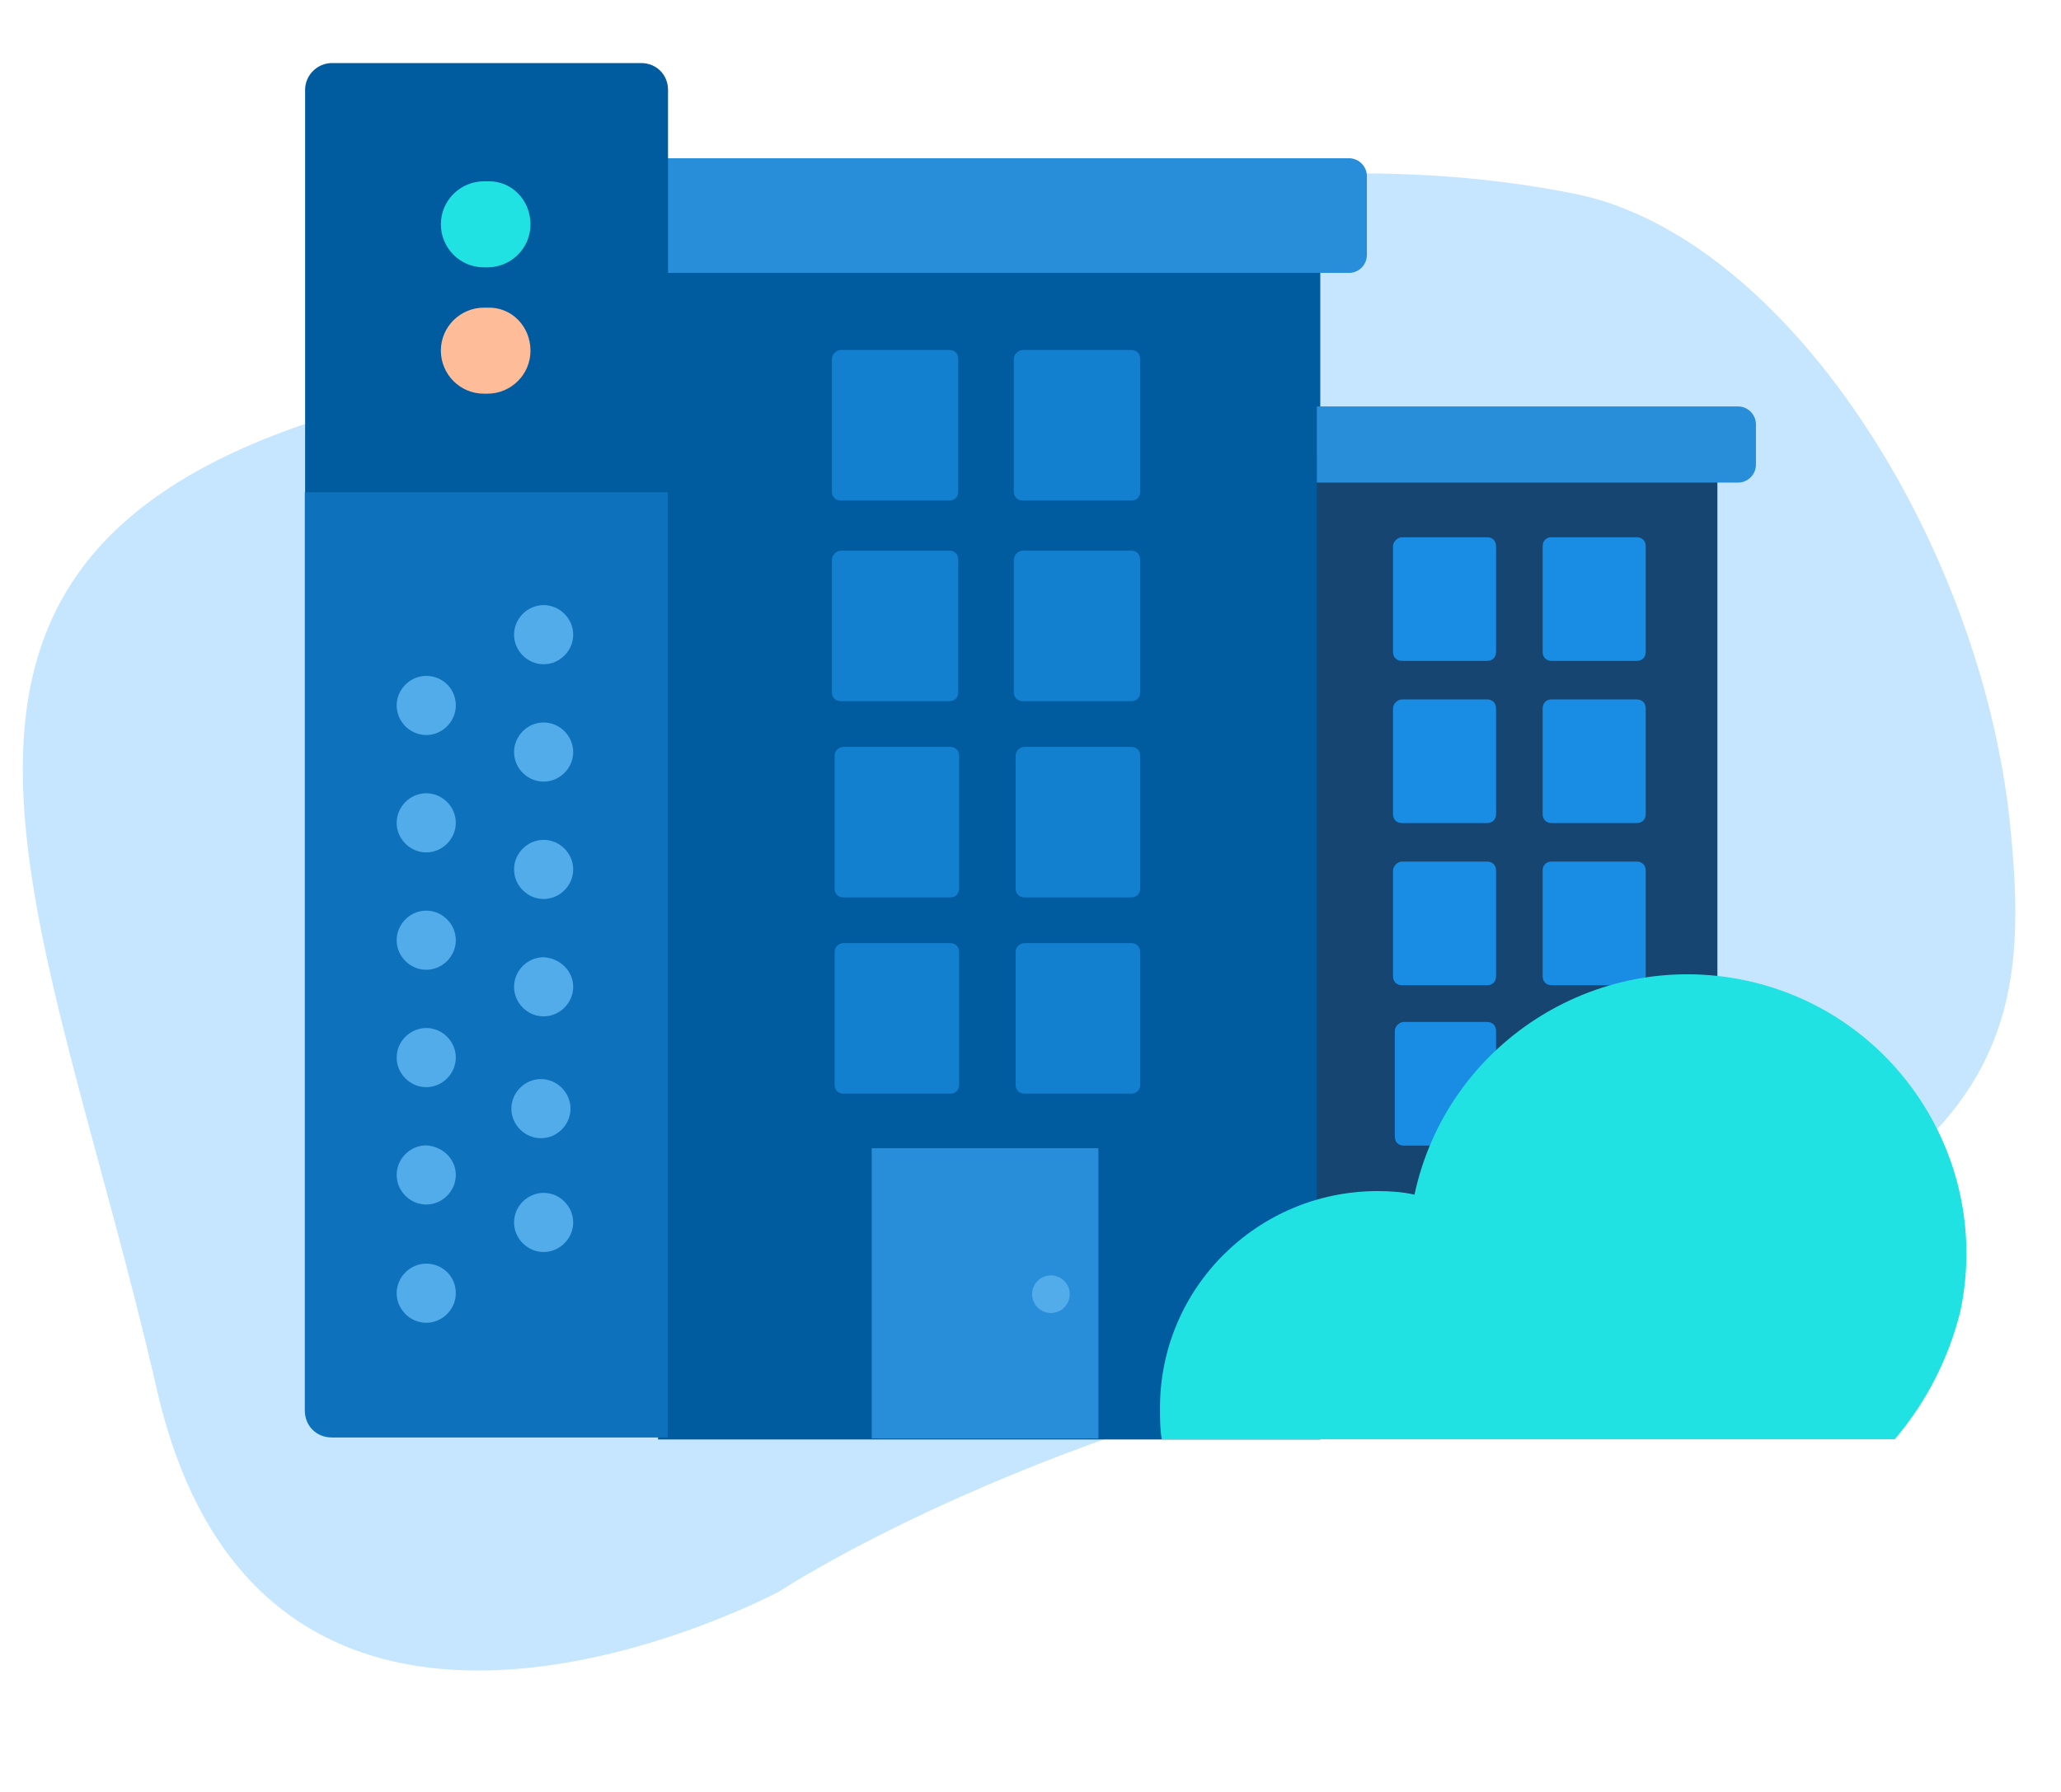 <?xml version="1.0" encoding="utf-8"?>
<!-- Generator: Adobe Illustrator 22.0.1, SVG Export Plug-In . SVG Version: 6.00 Build 0)  -->
<svg version="1.1" id="Layer_1" xmlns="http://www.w3.org/2000/svg" xmlns:xlink="http://www.w3.org/1999/xlink" x="0px" y="0px"
	 viewBox="0 0 230 200" style="enable-background:new 0 0 230 200;" xml:space="preserve">
<style type="text/css">
	.st0{fill:#C6E6FF;}
	.st1{fill:#005B9F;}
	.st2{fill:#137FCF;}
	.st3{fill:#288ED9;}
	.st4{fill:#52ACEA;}
	.st5{fill:#164571;}
	.st6{fill:#198DE3;}
	.st7{fill:#21E2E2;}
	.st8{fill:#0E71BB;}
	.st9{fill:#FFBC98;}
</style>
<g id="Group_7678" transform="translate(-15772.05 -17900.162)">
	<g id="Group_5816" transform="translate(966.757 3134.06)">
		<path id="Path_3781" class="st0" d="M14962.1,14917.3c-43.7,9.1-69.8,26.4-69.8,26.4s-57.3,30.8-69.5-22.5s-33.9-91.8,18.7-108.5
			c52.6-16.7,97-33.4,139.4-25c23.7,4.7,45.4,38.8,48.7,70.3C15032,14882,15030.3,14902.7,14962.1,14917.3z"/>
	</g>
	<g id="Group_5896" transform="translate(1078.888 3197.923)">
		<path id="Path_5497" class="st1" d="M14840.5,14731.1h-73.9v131.8h73.9V14731.1z"/>
		<path id="Rectangle_2726" class="st2" d="M14807.3,14763.7h12.1c0.6,0,1,0.4,1,1v14.8c0,0.6-0.4,1-1,1h-12.1c-0.6,0-1-0.4-1-1
			v-14.8C14806.3,14764.2,14806.8,14763.7,14807.3,14763.7z"/>
		<path id="Rectangle_2727" class="st2" d="M14807.5,14785.6h11.9c0.6,0,1,0.4,1,1v14.8c0,0.6-0.4,1-1,1h-11.9c-0.6,0-1-0.4-1-1
			v-14.8C14806.5,14786,14807,14785.6,14807.5,14785.6z"/>
		<path id="Rectangle_2728" class="st2" d="M14807.5,14807.5h11.9c0.6,0,1,0.4,1,1v14.8c0,0.6-0.4,1-1,1h-11.9c-0.6,0-1-0.4-1-1
			v-14.8C14806.5,14807.9,14807,14807.5,14807.5,14807.5z"/>
		<g id="Group_5883" transform="translate(23.841 110.487)">
			<rect id="Rectangle_2738" x="14766.6" y="14719.9" class="st3" width="25.3" height="32.4"/>
			<ellipse id="Ellipse_1240" class="st4" cx="14786.6" cy="14736.2" rx="2.1" ry="2.1"/>
		</g>
		<path id="Rectangle_2759" class="st3" d="M14766.6,14719.9h77.1c1.1,0,2,0.9,2,2v8.8c0,1.1-0.9,2-2,2h-77.1l0,0V14719.9
			L14766.6,14719.9z"/>
		<path id="Rectangle_2756" class="st2" d="M14787,14763.7h12.1c0.6,0,1,0.4,1,1v14.8c0,0.6-0.4,1-1,1h-12.1c-0.6,0-1-0.4-1-1v-14.8
			C14786,14764.2,14786.5,14763.7,14787,14763.7z"/>
		<path id="Rectangle_2757" class="st2" d="M14787.3,14785.6h11.9c0.6,0,1,0.4,1,1v14.8c0,0.6-0.4,1-1,1h-11.9c-0.6,0-1-0.4-1-1
			v-14.8C14786.3,14786,14786.8,14785.6,14787.3,14785.6z"/>
		<path id="Rectangle_2758" class="st2" d="M14787.3,14807.5h11.9c0.6,0,1,0.4,1,1v14.8c0,0.6-0.4,1-1,1h-11.9c-0.6,0-1-0.4-1-1
			v-14.8C14786.3,14807.9,14786.8,14807.5,14787.3,14807.5z"/>
		<path id="Rectangle_2767" class="st2" d="M14807.3,14741.3h12.1c0.6,0,1,0.4,1,1v14.8c0,0.6-0.4,1-1,1h-12.1c-0.6,0-1-0.4-1-1
			v-14.8C14806.3,14741.8,14806.8,14741.3,14807.3,14741.3z"/>
		<path id="Rectangle_2768" class="st2" d="M14787,14741.3h12.1c0.6,0,1,0.4,1,1v14.8c0,0.6-0.4,1-1,1h-12.1c-0.6,0-1-0.4-1-1v-14.8
			C14786,14741.8,14786.5,14741.3,14787,14741.3z"/>
	</g>
	<g id="Group_5897" transform="translate(1152.405 3225.625)">
		<path id="Rectangle_2766" class="st5" d="M14766.6,14725.2h44.7l0,0v104.7c0,2.8-2.2,5-5,5h-39.7l0,0V14725.2L14766.6,14725.2z"/>
		<path id="Rectangle_2760" class="st3" d="M14766.6,14719.9h47c1.1,0,2,0.9,2,2v4.5c0,1.1-0.9,2-2,2h-47l0,0V14719.9
			L14766.6,14719.9z"/>
		<path id="Rectangle_2761" class="st6" d="M14792.8,14770.7h9.5c0.6,0,1,0.4,1,1v11.8c0,0.6-0.4,1-1,1h-9.5c-0.6,0-1-0.4-1-1v-11.8
			C14791.8,14771.2,14792.1,14770.7,14792.8,14770.7z"/>
		<path id="Rectangle_2762" class="st6" d="M14798.3,14788.6h9.3c0.6,0,1,0.4,1,1v11.8c0,0.6-0.4,1-1,1h-9.3c-0.6,0-1-0.4-1-1v-11.8
			C14797.3,14789.1,14797.6,14788.6,14798.3,14788.6z"/>
		<path id="Rectangle_2763" class="st6" d="M14776.1,14770.7h9.5c0.6,0,1,0.4,1,1v11.8c0,0.6-0.4,1-1,1h-9.5c-0.6,0-1-0.4-1-1v-11.8
			C14775.1,14771.2,14775.6,14770.7,14776.1,14770.7z"/>
		<path id="Rectangle_2764" class="st6" d="M14776.3,14788.6h9.3c0.6,0,1,0.4,1,1v11.8c0,0.6-0.4,1-1,1h-9.3c-0.6,0-1-0.4-1-1v-11.8
			C14775.3,14789.1,14775.8,14788.6,14776.3,14788.6z"/>
		<path id="Rectangle_2769" class="st6" d="M14792.8,14752.6h9.5c0.6,0,1,0.4,1,1v11.8c0,0.6-0.4,1-1,1h-9.5c-0.6,0-1-0.4-1-1v-11.8
			C14791.8,14753.1,14792.1,14752.6,14792.8,14752.6z"/>
		<path id="Rectangle_2770" class="st6" d="M14776.1,14752.6h9.5c0.6,0,1,0.4,1,1v11.8c0,0.6-0.4,1-1,1h-9.5c-0.6,0-1-0.4-1-1v-11.8
			C14775.1,14753.1,14775.6,14752.6,14776.1,14752.6z"/>
		<path id="Rectangle_2771" class="st6" d="M14792.8,14734.5h9.5c0.6,0,1,0.4,1,1v11.8c0,0.6-0.4,1-1,1h-9.5c-0.6,0-1-0.4-1-1v-11.8
			C14791.8,14735,14792.1,14734.5,14792.8,14734.5z"/>
		<path id="Rectangle_2772" class="st6" d="M14776.1,14734.5h9.5c0.6,0,1,0.4,1,1v11.8c0,0.6-0.4,1-1,1h-9.5c-0.6,0-1-0.4-1-1v-11.8
			C14775.1,14735,14775.6,14734.5,14776.1,14734.5z"/>
	</g>
	<path id="Subtraction_79" class="st7" d="M15983.5,18060.8h-81.8c-0.2-1.1-0.2-2.3-0.2-3.5c0-13.4,10.9-24.2,24.3-24.2
		c1.4,0,2.8,0.1,4.1,0.4c3.6-16.8,20.2-27.5,37-23.9s27.5,20.2,23.9,37C15989.5,18051.8,15987,18056.7,15983.5,18060.8
		L15983.5,18060.8L15983.5,18060.8z"/>
	<path id="Rectangle_2917" class="st1" d="M15809.1,17907.2h34.5c1.7,0,3,1.3,3,3v48.1l0,0h-40.5l0,0v-48.1
		C15806.1,17908.5,15807.5,17907.2,15809.1,17907.2z"/>
	<g id="Group_6336" transform="translate(1039.467 3200.401)">
		<path id="Rectangle_2916" class="st8" d="M14766.6,14754.7h40.5l0,0v105.5l0,0h-37.5c-1.7,0-3-1.3-3-3V14754.7L14766.6,14754.7z"
			/>
		<g id="Group_5819" transform="translate(10.27 0)">
			<g id="Group_5744" transform="translate(19.68 0) rotate(90)">
				<g id="Group_5597" transform="translate(0 4.767)">
					<path id="Rectangle_1425" class="st7" d="M14724.8-14766.6L14724.8-14766.6c2.7,0,4.8,2.2,4.8,4.8v0.4c0,2.7-2.2,4.8-4.8,4.8
						l0,0c-2.7,0-4.8-2.2-4.8-4.8v-0.4C14719.9-14764.5,14722.1-14766.6,14724.8-14766.6z"/>
					<path id="Rectangle_1442" class="st9" d="M14738.9-14766.6L14738.9-14766.6c2.7,0,4.8,2.2,4.8,4.8v0.4c0,2.7-2.2,4.8-4.8,4.8
						l0,0c-2.7,0-4.8-2.2-4.8-4.8v-0.4C14734-14764.5,14736.2-14766.6,14738.9-14766.6z"/>
				</g>
				<g id="Group_5710" transform="translate(47.399 0)">
					<g id="Group_5584" transform="translate(0 0)">
						<path id="Rectangle_1405" class="st4" d="M14723.2-14766.6L14723.2-14766.6c1.8,0,3.3,1.5,3.3,3.3l0,0c0,1.8-1.5,3.3-3.3,3.3
							l0,0c-1.8,0-3.3-1.5-3.3-3.3l0,0C14719.9-14765.1,14721.4-14766.6,14723.2-14766.6z"/>
						<path id="Rectangle_1424" class="st4" d="M14731.1-14753.5L14731.1-14753.5c1.8,0,3.3,1.5,3.3,3.3l0,0c0,1.8-1.5,3.3-3.3,3.3
							l0,0c-1.8,0-3.3-1.5-3.3-3.3l0,0C14727.8-14752,14729.2-14753.5,14731.1-14753.5z"/>
						<path id="Rectangle_1410" class="st4" d="M14788.8-14766.6L14788.8-14766.6c1.8,0,3.3,1.5,3.3,3.3l0,0c0,1.8-1.5,3.3-3.3,3.3
							l0,0c-1.8,0-3.3-1.5-3.3-3.3l0,0C14785.5-14765.1,14787-14766.6,14788.8-14766.6z"/>
						<path id="Rectangle_1419" class="st4" d="M14796.7-14753.5L14796.7-14753.5c1.8,0,3.3,1.5,3.3,3.3l0,0c0,1.8-1.5,3.3-3.3,3.3
							l0,0c-1.8,0-3.3-1.5-3.3-3.3l0,0C14793.4-14752,14794.8-14753.5,14796.7-14753.5z"/>
						<path id="Rectangle_1406" class="st4" d="M14736.3-14766.6L14736.3-14766.6c1.8,0,3.3,1.5,3.3,3.3l0,0c0,1.8-1.5,3.3-3.3,3.3
							l0,0c-1.8,0-3.3-1.5-3.3-3.3l0,0C14733-14765.1,14734.5-14766.6,14736.3-14766.6z"/>
						<path id="Rectangle_1423" class="st4" d="M14744.2-14753.5L14744.2-14753.5c1.8,0,3.3,1.5,3.3,3.3l0,0c0,1.8-1.5,3.3-3.3,3.3
							l0,0c-1.8,0-3.3-1.5-3.3-3.3l0,0C14740.9-14752,14742.4-14753.5,14744.2-14753.5z"/>
						<path id="Rectangle_1407" class="st4" d="M14749.4-14766.6L14749.4-14766.6c1.8,0,3.3,1.5,3.3,3.3l0,0c0,1.8-1.5,3.3-3.3,3.3
							l0,0c-1.8,0-3.3-1.5-3.3-3.3l0,0C14746.1-14765.1,14747.6-14766.6,14749.4-14766.6z"/>
						<path id="Rectangle_1422" class="st4" d="M14757.3-14753.5L14757.3-14753.5c1.8,0,3.3,1.5,3.3,3.3l0,0c0,1.8-1.5,3.3-3.3,3.3
							l0,0c-1.8,0-3.3-1.5-3.3-3.3l0,0C14754-14752,14755.5-14753.5,14757.3-14753.5z"/>
						<path id="Rectangle_1408" class="st4" d="M14762.5-14766.6L14762.5-14766.6c1.8,0,3.3,1.5,3.3,3.3l0,0c0,1.8-1.5,3.3-3.3,3.3
							l0,0c-1.8,0-3.3-1.5-3.3-3.3l0,0C14759.3-14765.1,14760.7-14766.6,14762.5-14766.6z"/>
						<path id="Rectangle_1421" class="st4" d="M14770.4-14753.5L14770.4-14753.5c1.8,0,3.3,1.5,3.3,3.3l0,0c0,1.8-1.5,3.3-3.3,3.3
							l0,0c-1.8,0-3.3-1.5-3.3-3.3l0,0C14767.1-14752,14768.6-14753.5,14770.4-14753.5z"/>
						<path id="Rectangle_1420" class="st4" d="M14783.5-14753.5L14783.5-14753.5c1.8,0,3.3,1.5,3.3,3.3l0,0c0,1.8-1.5,3.3-3.3,3.3
							l0,0c-1.8,0-3.3-1.5-3.3-3.3l0,0C14780.3-14752,14781.7-14753.5,14783.5-14753.5z"/>
						<path id="Rectangle_2773" class="st4" d="M14776.1-14766.3L14776.1-14766.3c1.8,0,3.3,1.5,3.3,3.3l0,0c0,1.8-1.5,3.3-3.3,3.3
							l0,0c-1.8,0-3.3-1.5-3.3-3.3l0,0C14772.8-14764.8,14774.3-14766.3,14776.1-14766.3z"/>
					</g>
				</g>
			</g>
		</g>
	</g>
</g>
</svg>
